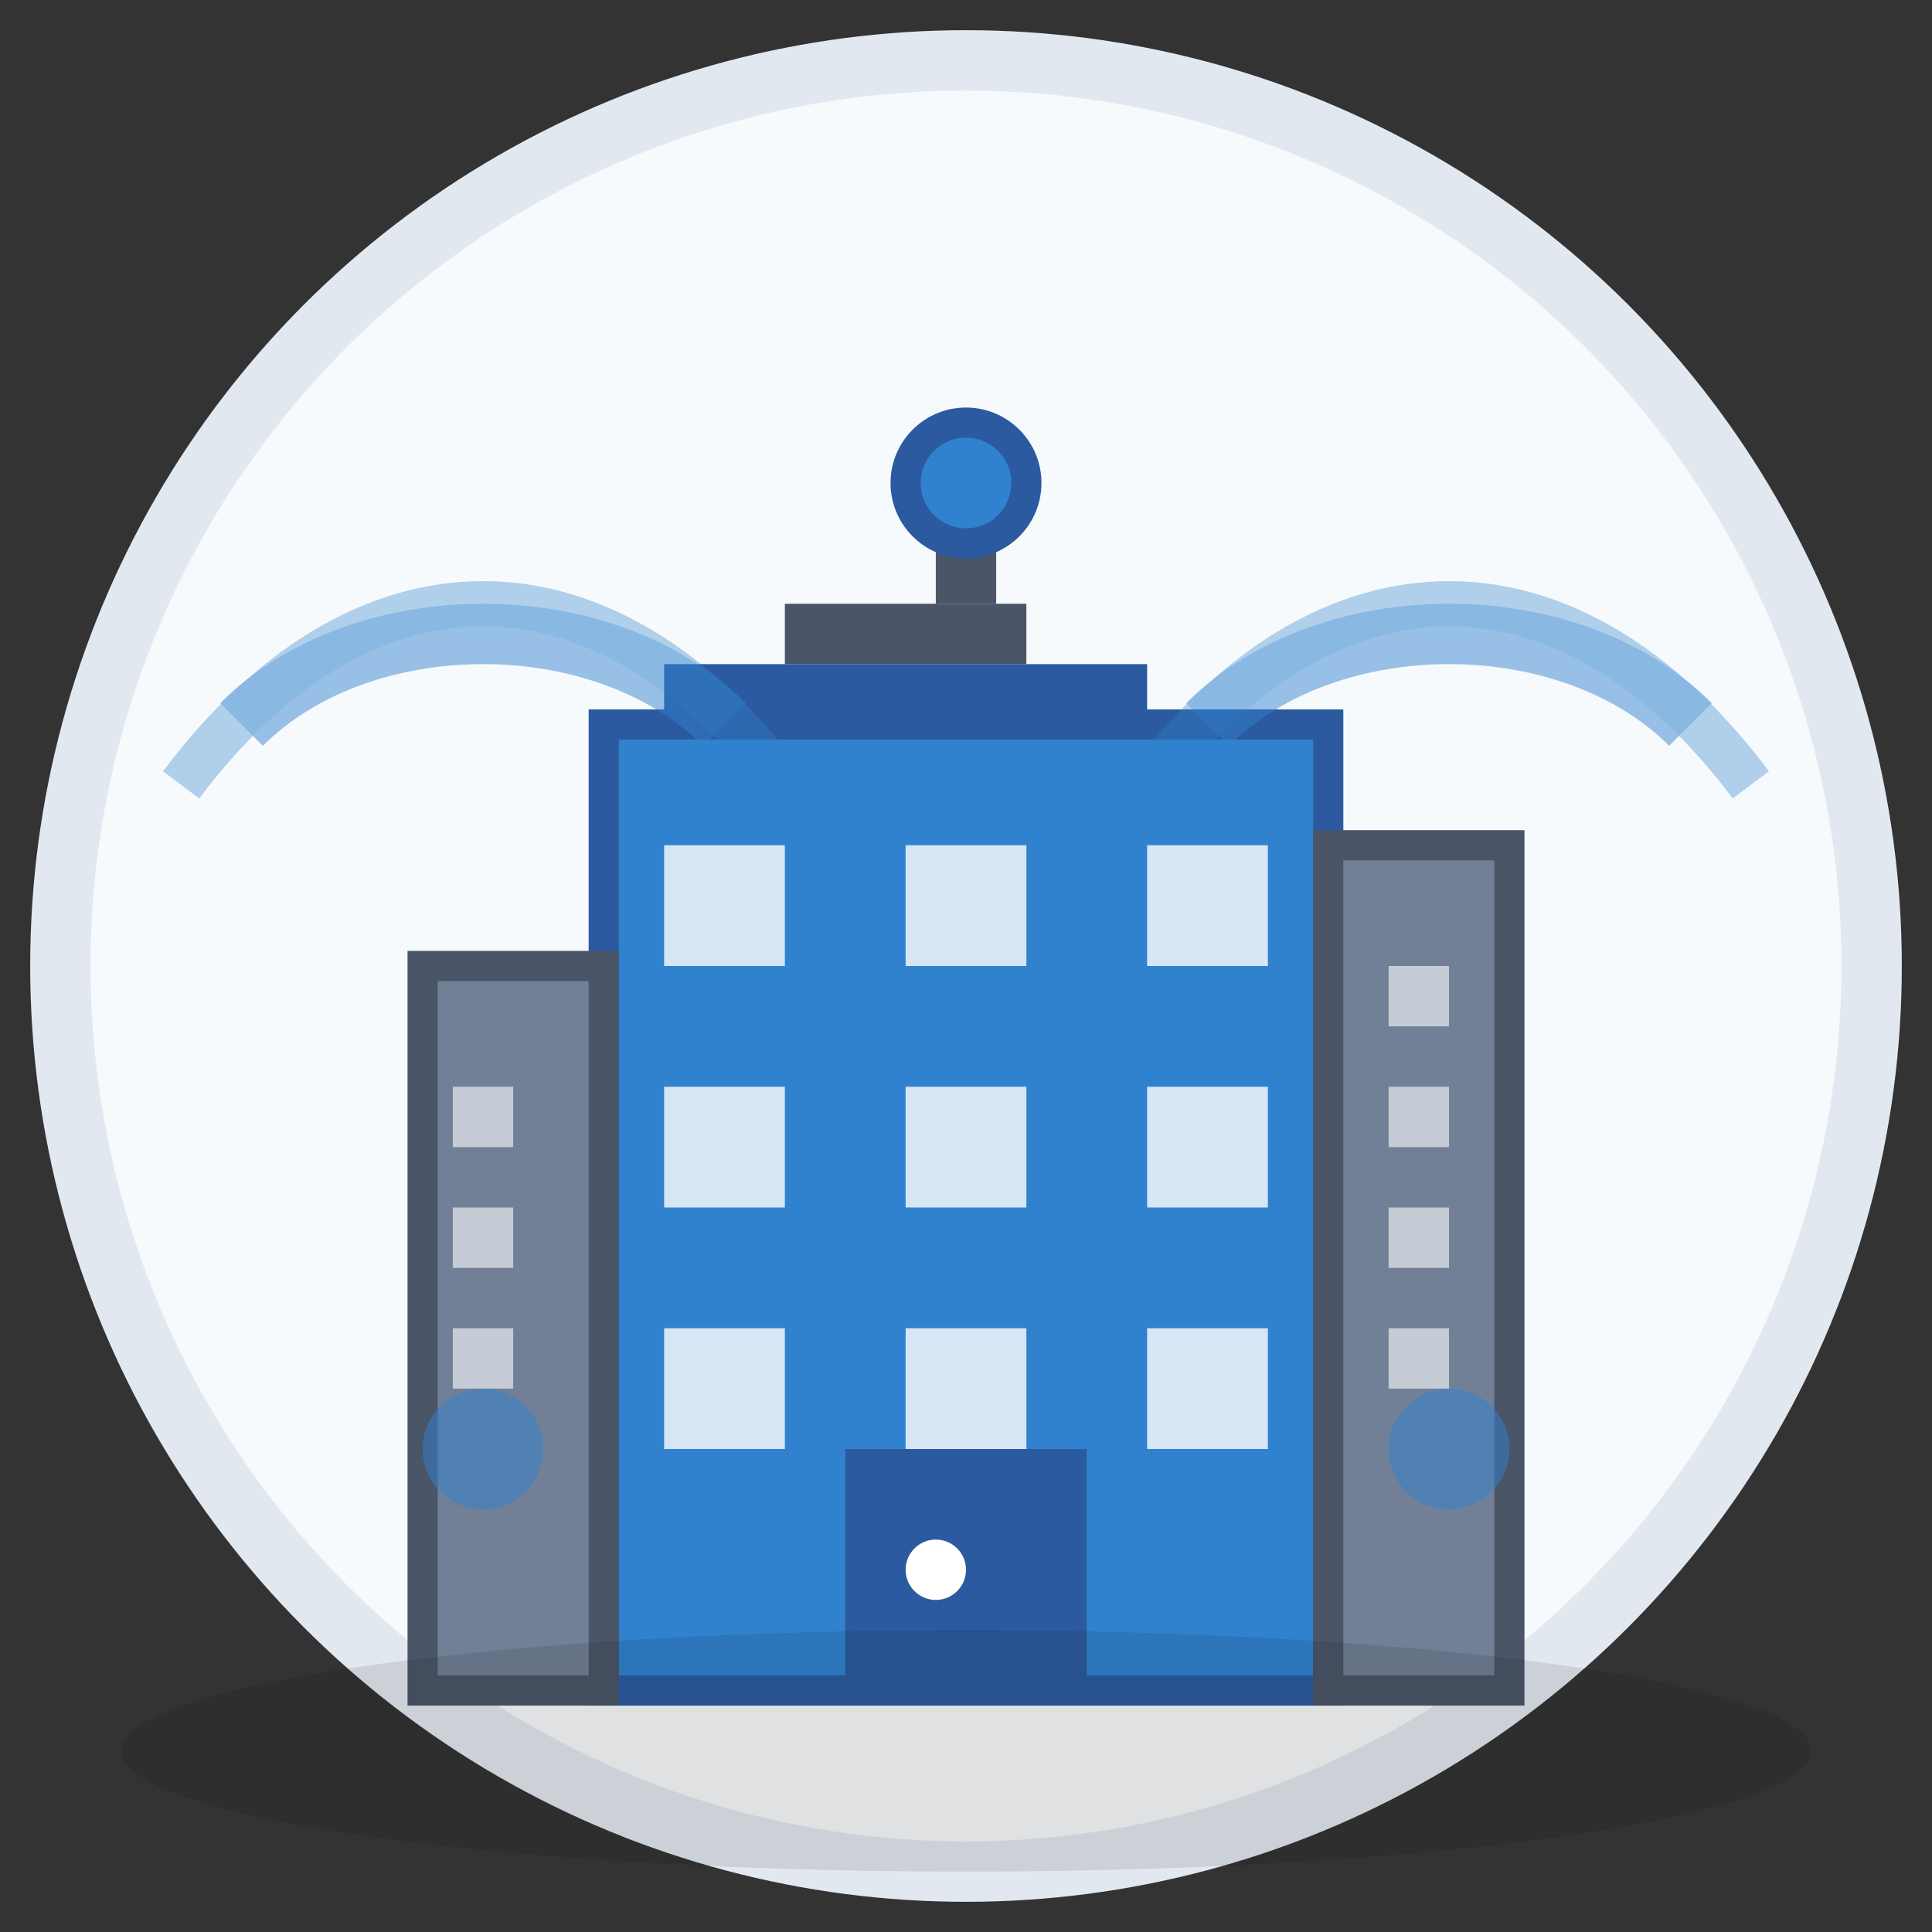 <svg width="64" height="64" viewBox="0 0 64 64" fill="none" xmlns="http://www.w3.org/2000/svg">
  <rect x="0" y="0" width="64" height="64" fill="#333333" stroke="none"/>
  <!-- Background circle -->
  <circle cx="32" cy="32" r="30" fill="#F7FAFC" stroke="#E2E8F0" stroke-width="2"/>
  
  <!-- Service building icon -->
  <g transform="translate(12, 8)">
    <!-- Main building -->
    <rect x="8" y="16" width="24" height="32" fill="#3182CE" stroke="#2C5AA0" stroke-width="1"/>
    
    <!-- Building details -->
    <rect x="10" y="20" width="4" height="4" fill="#FFFFFF" opacity="0.8"/>
    <rect x="18" y="20" width="4" height="4" fill="#FFFFFF" opacity="0.8"/>
    <rect x="26" y="20" width="4" height="4" fill="#FFFFFF" opacity="0.8"/>
    
    <rect x="10" y="28" width="4" height="4" fill="#FFFFFF" opacity="0.8"/>
    <rect x="18" y="28" width="4" height="4" fill="#FFFFFF" opacity="0.8"/>
    <rect x="26" y="28" width="4" height="4" fill="#FFFFFF" opacity="0.8"/>
    
    <rect x="10" y="36" width="4" height="4" fill="#FFFFFF" opacity="0.8"/>
    <rect x="18" y="36" width="4" height="4" fill="#FFFFFF" opacity="0.8"/>
    <rect x="26" y="36" width="4" height="4" fill="#FFFFFF" opacity="0.8"/>
    
    <!-- Entrance -->
    <rect x="16" y="40" width="8" height="8" fill="#2C5AA0"/>
    <circle cx="19" cy="44" r="1" fill="#FFFFFF"/>
    
    <!-- Side buildings -->
    <rect x="2" y="24" width="6" height="24" fill="#718096" stroke="#4A5568" stroke-width="1"/>
    <rect x="32" y="20" width="6" height="28" fill="#718096" stroke="#4A5568" stroke-width="1"/>
    
    <!-- Side building windows -->
    <rect x="3" y="28" width="2" height="2" fill="#FFFFFF" opacity="0.6"/>
    <rect x="3" y="32" width="2" height="2" fill="#FFFFFF" opacity="0.6"/>
    <rect x="3" y="36" width="2" height="2" fill="#FFFFFF" opacity="0.6"/>
    
    <rect x="34" y="24" width="2" height="2" fill="#FFFFFF" opacity="0.6"/>
    <rect x="34" y="28" width="2" height="2" fill="#FFFFFF" opacity="0.6"/>
    <rect x="34" y="32" width="2" height="2" fill="#FFFFFF" opacity="0.6"/>
    <rect x="34" y="36" width="2" height="2" fill="#FFFFFF" opacity="0.6"/>
    
    <!-- Rooftop elements -->
    <rect x="10" y="14" width="16" height="2" fill="#2C5AA0"/>
    <rect x="14" y="12" width="8" height="2" fill="#4A5568"/>
    
    <!-- Signal/antenna on top -->
    <line x1="20" y1="12" x2="20" y2="8" stroke="#4A5568" stroke-width="2"/>
    <circle cx="20" cy="8" r="2" fill="#3182CE" stroke="#2C5AA0" stroke-width="1"/>
  </g>
  
  <!-- Connection indicators -->
  <g opacity="0.6">
    <!-- WiFi-style signals -->
    <path d="M8 24 C12 20, 20 20, 24 24" stroke="#3182CE" stroke-width="2" fill="none" opacity="0.8"/>
    <path d="M6 26 C12 18, 20 18, 26 26" stroke="#3182CE" stroke-width="1.5" fill="none" opacity="0.6"/>
    
    <path d="M40 24 C44 20, 52 20, 56 24" stroke="#3182CE" stroke-width="2" fill="none" opacity="0.8"/>
    <path d="M38 26 C44 18, 52 18, 58 26" stroke="#3182CE" stroke-width="1.5" fill="none" opacity="0.6"/>
  </g>
  
  <!-- Data flow indicators -->
  <g opacity="0.5">
    <circle cx="16" cy="48" r="2" fill="#3182CE">
      <animate attributeName="opacity" values="0.5;1;0.5" dur="2s" repeatCount="indefinite"/>
    </circle>
    <circle cx="48" cy="48" r="2" fill="#3182CE">
      <animate attributeName="opacity" values="1;0.5;1" dur="2s" repeatCount="indefinite"/>
    </circle>
  </g>
  
  <!-- Subtle shadow -->
  <ellipse cx="32" cy="58" rx="28" ry="4" fill="rgba(0,0,0,0.1)"/>
</svg>
